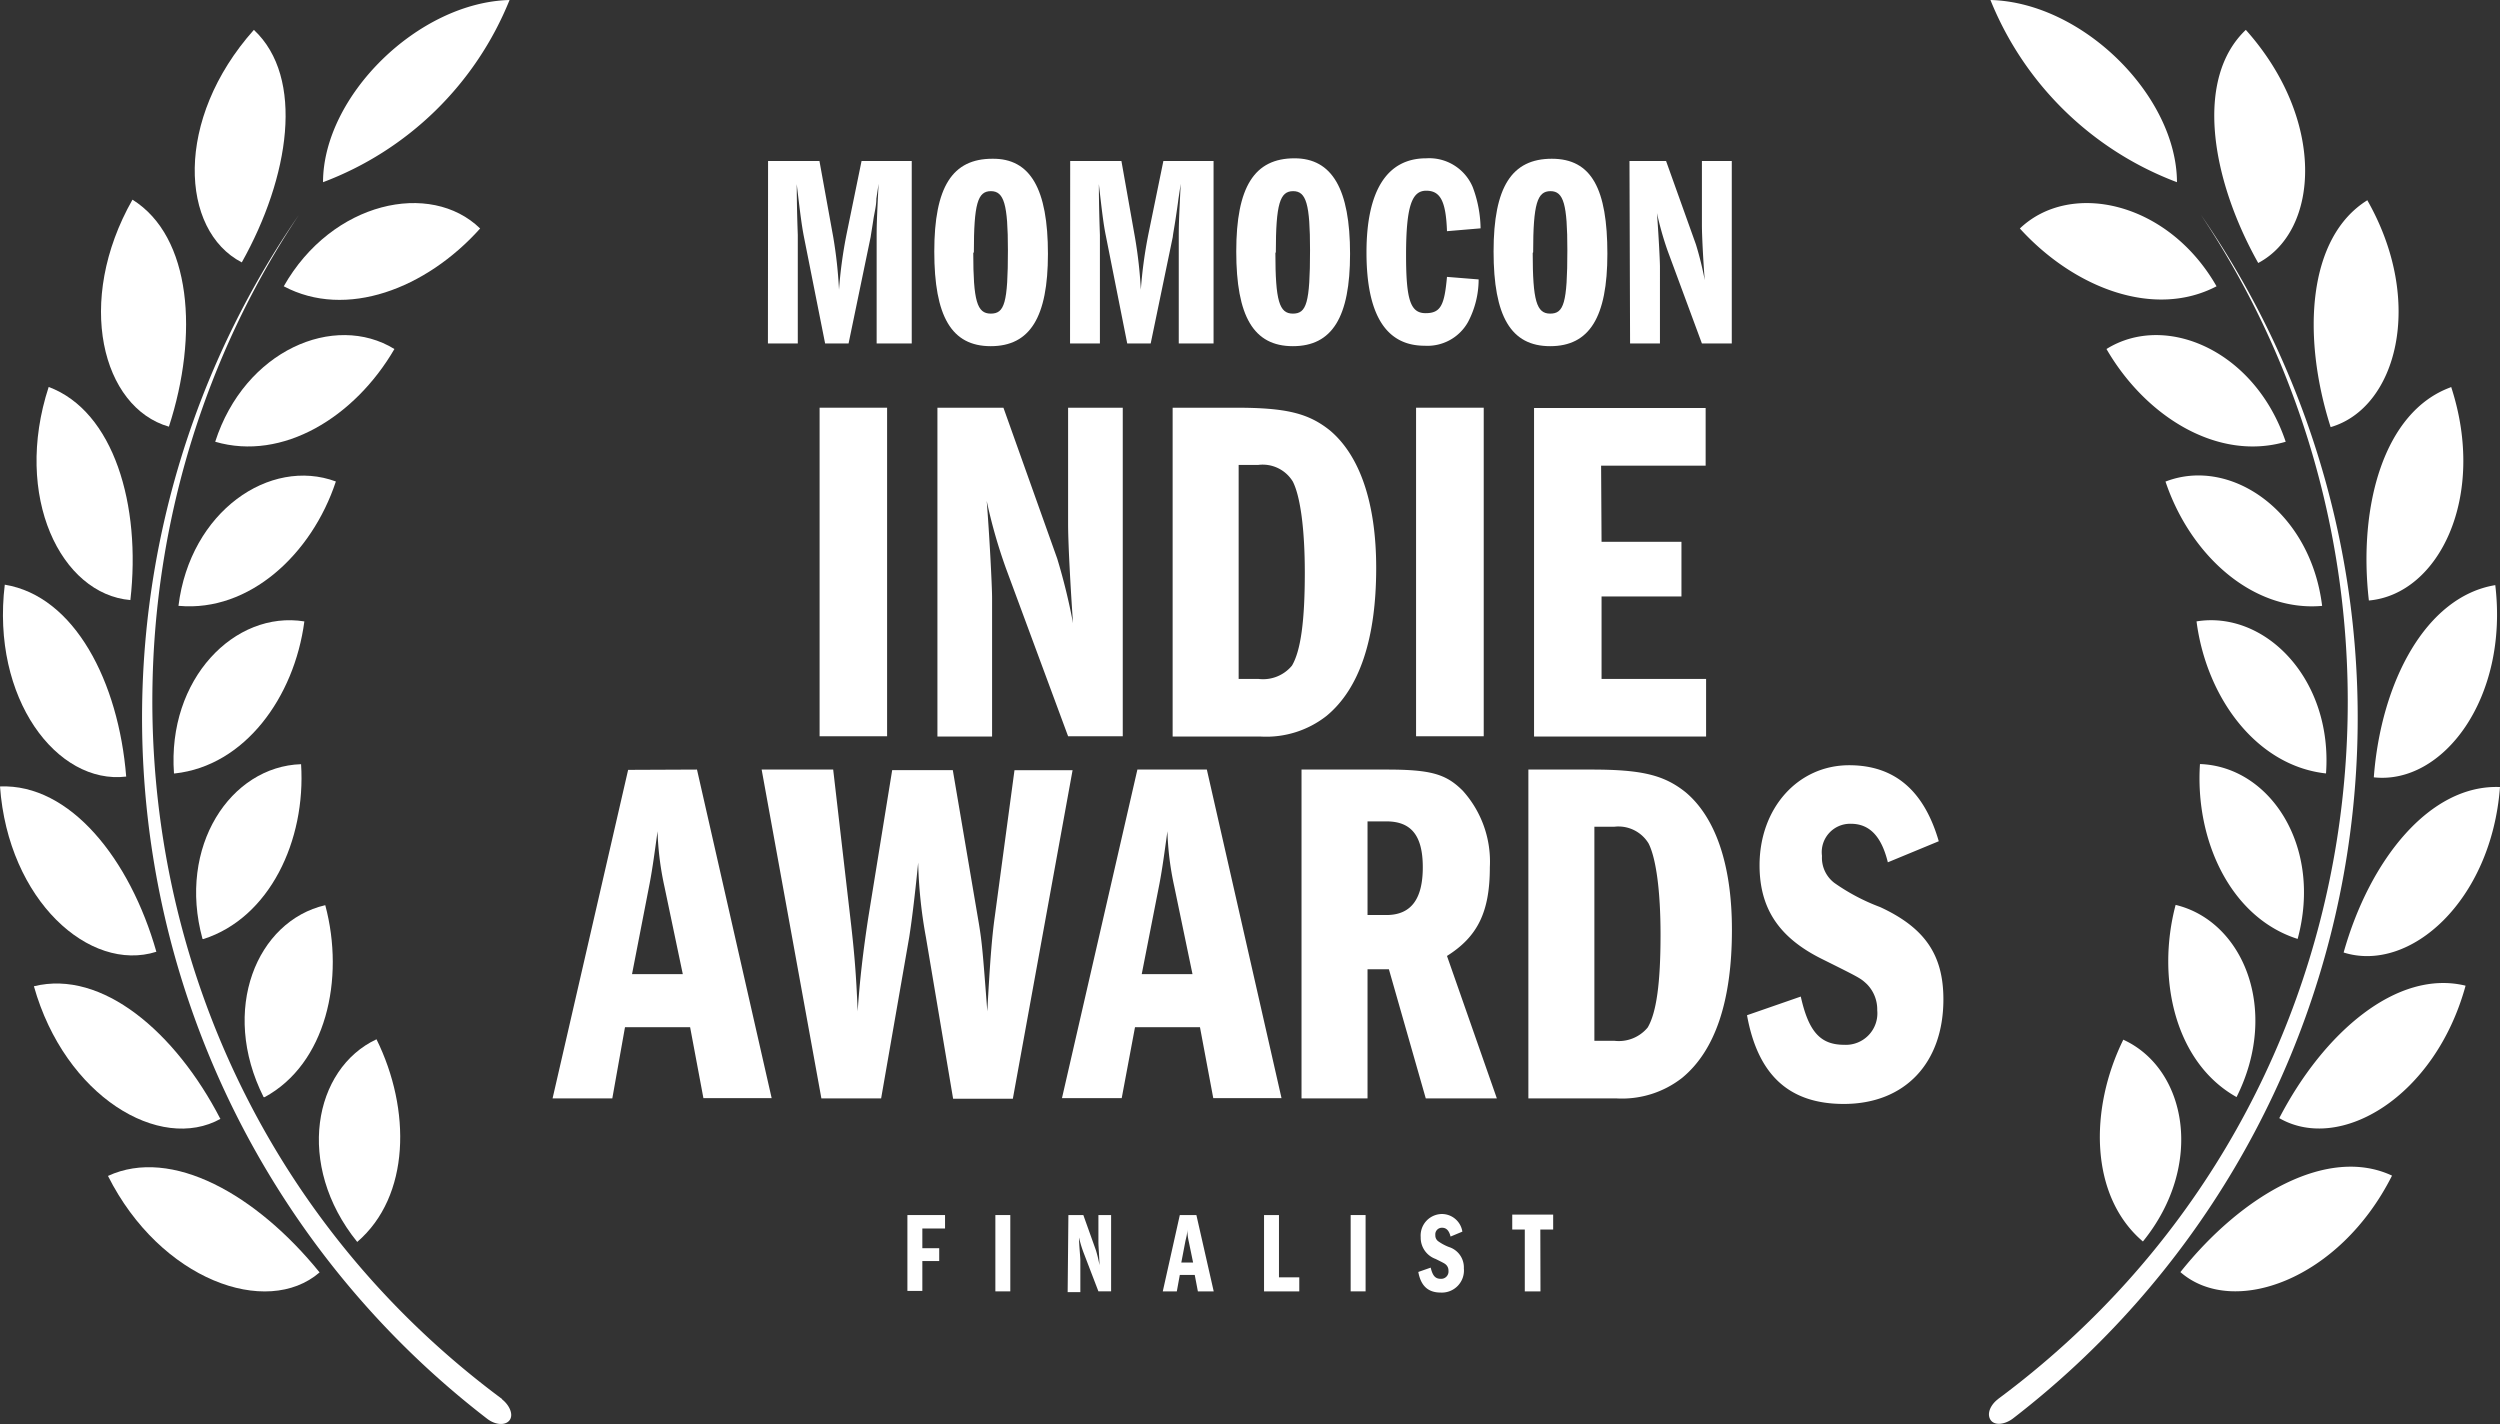 <svg xmlns="http://www.w3.org/2000/svg" viewBox="0 0 167.4 95.36"><rect x="0" y="0" width="167.4" height="95.36" fill="#333333" stroke="none"/><defs><style>.cls-1{fill:#fff;}</style></defs><g id="Layer_2" data-name="Layer 2"><g id="Layer_1-2" data-name="Layer 1"><path class="cls-1" d="M133.28,0a21.71,21.71,0,0,0,12.49,12.2C145.75,6.43,139.47.16,133.28,0Zm26.89,78.72c-4.27-2-10,1.23-14.17,6.46C149.52,88.25,156.65,85.72,160.17,78.72ZM165.09,66c-4.57-1.11-9.49,3.12-12.47,8.87,4.07,2.35,10.43-1.42,12.47-8.85Zm2.31-13.3c-4.7-.19-8.73,4.88-10.47,11.08,4.44,1.4,9.9-3.46,10.47-11.09Zm-.32-13.52c-4.65.77-7.65,6.5-8.13,12.87C163.57,52.56,168,46.76,167.08,39.15Zm-3-13.24c-4.44,1.63-6.19,7.91-5.46,14.27C163.31,39.79,166.53,33.26,164.13,25.91Zm-5.55-12.54c-4,2.47-4.43,9.06-2.47,15.2,4.42-1.28,6.34-8.38,2.45-15.2ZM150.38,2c-3.41,3.24-2.37,9.9.83,15.61C155.33,15.43,155.74,8,150.38,2ZM135.25,15.3c3.64,4,9,6.05,13.17,3.87C145.17,13.48,138.63,12.07,135.25,15.3Zm5.8,8.07c2.64,4.56,7.48,7.53,12,6.21C151,23.46,145,20.9,141.05,23.37ZM145,32.24c1.64,4.9,5.81,8.74,10.49,8.33-.78-6.34-6.12-10-10.47-8.33Zm2.08,9.37c.66,5.09,4,9.67,8.67,10.18C156.21,45.46,151.66,40.86,147.07,41.61Zm.23,9.55c-.34,5.12,2.06,10.29,6.54,11.71C155.53,56.67,152,51.32,147.3,51.16Zm-1.63,9.43c-1.32,5,0,10.59,4.08,12.87C152.68,67.63,150.2,61.67,145.67,60.59Zm-3.49,9c-2.31,4.67-2.27,10.51,1.3,13.54C147.65,78,146.42,71.56,142.18,69.62Zm-8.41,24.1c-.53.41-.75,1-.49,1.39s.95.32,1.5-.1a59.24,59.24,0,0,0,12.58-80.6c16.77,25.15,12,60.31-13.57,79.29Z"/><path class="cls-1" d="M34.12,0A21.71,21.71,0,0,1,21.63,12.2C21.64,6.43,28,.16,34.12,0Z"/><path class="cls-1" d="M21.4,85.2C17.19,80,11.5,76.77,7.23,78.74,10.74,85.72,17.87,88.25,21.4,85.2Z"/><path class="cls-1" d="M14.75,74.91c-3-5.8-7.91-10-12.48-8.87,2.08,7.38,8.44,11.15,12.51,8.87Z"/><path class="cls-1" d="M10.47,63.73C8.71,57.53,4.69,52.47,0,52.66.55,60.29,6,65.15,10.47,63.73Z"/><path class="cls-1" d="M8.45,52C7.94,45.65,5,39.92.32,39.15-.6,46.76,3.81,52.56,8.45,52Z"/><path class="cls-1" d="M8.73,40.18c.73-6.36-1.11-12.64-5.47-14.27C.86,33.26,4.09,39.79,8.73,40.18Z"/><path class="cls-1" d="M11.31,28.57c2-6.14,1.52-12.73-2.44-15.2C5,20.19,6.84,27.29,11.31,28.57Z"/><path class="cls-1" d="M16.19,17.57C19.39,11.86,20.42,5.2,17,2,11.65,8,12.06,15.43,16.19,17.57Z"/><path class="cls-1" d="M19,19.17c4.17,2.22,9.53.17,13.15-3.87C28.83,12.07,22.23,13.48,19,19.17Z"/><path class="cls-1" d="M14.41,29.58c4.52,1.32,9.35-1.65,12-6.21C22.39,20.9,16.38,23.46,14.41,29.58Z"/><path class="cls-1" d="M12,40.57c4.68.41,8.87-3.43,10.49-8.33-4.42-1.64-9.76,2-10.54,8.33Z"/><path class="cls-1" d="M11.71,51.79c4.67-.51,8-5.09,8.67-10.18-4.66-.75-9.19,3.85-8.73,10.18Z"/><path class="cls-1" d="M13.62,62.88c4.43-1.42,6.87-6.59,6.54-11.71-4.71.15-8.3,5.5-6.6,11.7Z"/><path class="cls-1" d="M17.71,73.47c4.11-2.22,5.4-7.89,4.07-12.86-4.58,1.06-7.07,7-4.13,12.85Z"/><path class="cls-1" d="M23.92,83.16c3.56-3.06,3.61-8.87,1.29-13.57C21,71.56,19.75,78,23.92,83.16Z"/><path class="cls-1" d="M33.61,93.67C8.08,74.72,3.26,39.56,20,14.41A59.23,59.23,0,0,0,32.62,95c.54.42,1.22.47,1.5.1s0-1-.49-1.39Z"/><path class="cls-1" d="M51.43,10.78h3.44l.93,5.13a29.82,29.82,0,0,1,.38,3.49,30.15,30.15,0,0,1,.51-3.74l1-4.88h3.36V23H58.7V16c0-.86,0-1.06.13-3.69l-.15,1c0,.47-.13.93-.2,1.4s-.16,1-.18,1.15L56.82,23H55.25L53.82,15.8c-.14-.73-.23-1.44-.47-3.47,0,.22,0,1.5.07,3.4V23h-2Z"/><path class="cls-1" d="M70.17,17c0,4.24-1.2,6.18-3.83,6.18s-3.78-2-3.78-6.34,1.22-6.21,3.89-6.21C69,10.6,70.17,12.66,70.17,17Zm-5-.07c0,3.21.25,4.07,1.17,4.07s1.15-.69,1.15-4.25c0-3.07-.26-3.95-1.14-3.95S65.21,13.63,65.21,16.9Z"/><path class="cls-1" d="M71.66,10.78h3.43L76,15.91a29.69,29.69,0,0,1,.39,3.49,30.15,30.15,0,0,1,.51-3.74l1-4.88h3.36V23H78.93V16c0-.86,0-1.06.13-3.69l-.15,1c-.06.47-.13.93-.2,1.4s-.17,1-.18,1.15L77.05,23H75.48L74.05,15.8c-.15-.73-.24-1.44-.47-3.47,0,.22,0,1.5.07,3.4V23h-2Z"/><path class="cls-1" d="M90.4,17c0,4.24-1.2,6.18-3.83,6.18s-3.79-2-3.79-6.34S84,10.6,86.68,10.6C89.2,10.6,90.4,12.66,90.4,17Zm-5-.07c0,3.21.26,4.07,1.17,4.07s1.15-.69,1.15-4.25c0-3.07-.25-3.95-1.13-3.95S85.43,13.63,85.43,16.9Z"/><path class="cls-1" d="M96.89,15.48c-.07-2-.44-2.71-1.39-2.71s-1.35,1-1.35,4.31c0,3,.29,3.89,1.31,3.89s1.26-.55,1.43-2.43l2.12.17a6.13,6.13,0,0,1-.71,2.85,3.11,3.11,0,0,1-2.91,1.59c-2.59,0-3.89-2.09-3.89-6.25s1.39-6.3,4-6.3a3.16,3.16,0,0,1,3.11,1.92,8.12,8.12,0,0,1,.53,2.77Z"/><path class="cls-1" d="M107.63,17c0,4.24-1.2,6.18-3.83,6.18s-3.79-2-3.79-6.34,1.23-6.21,3.9-6.21S107.63,12.66,107.63,17Zm-5-.07c0,3.21.26,4.07,1.17,4.07s1.15-.69,1.15-4.25c0-3.07-.25-3.95-1.13-3.95S102.66,13.63,102.66,16.9Z"/><path class="cls-1" d="M109.11,10.78h2.45l2,5.59a22.38,22.38,0,0,1,.59,2.39c-.08-1-.19-2.86-.19-3.69V10.78h2V23h-2l-2.3-6.22a21.39,21.39,0,0,1-.71-2.51c.09,1.17.2,3.13.2,3.6V23h-2Z"/><path class="cls-1" d="M61.76,83.58h1.13v.86H61.76v2h-1V81.36h2.52v.9H61.76Z"/><path class="cls-1" d="M66.65,81.36h1v5.11h-1Z"/><path class="cls-1" d="M71.54,81.36h1l.84,2.35a8.19,8.19,0,0,1,.24,1c0-.42-.07-1.2-.07-1.55v-1.8h.85v5.11h-.85l-1-2.61a7.93,7.93,0,0,1-.3-1c0,.49.09,1.31.09,1.51v2.15h-.85Z"/><path class="cls-1" d="M80.11,81.36l1.16,5.11H80.21L80,85.37H79l-.2,1.1h-.94L79,81.36Zm-.5,1.82a4.19,4.19,0,0,1-.11-.86c0,.34-.08.57-.13.81l-.27,1.41h.79Z"/><path class="cls-1" d="M84.64,81.36h1v4.17H87v.94H84.64Z"/><path class="cls-1" d="M90.44,81.36h1v5.11h-1Z"/><path class="cls-1" d="M97.13,82.8c-.1-.4-.28-.59-.57-.59a.44.44,0,0,0-.45.49.48.48,0,0,0,.2.42,3.23,3.23,0,0,0,.71.38,1.43,1.43,0,0,1,1,1.43,1.48,1.48,0,0,1-1.55,1.62c-.84,0-1.33-.44-1.5-1.38l.83-.29c.13.55.31.75.68.75a.49.49,0,0,0,.51-.54.54.54,0,0,0-.16-.4c-.1-.09-.1-.09-.7-.39a1.51,1.51,0,0,1-1-1.46,1.44,1.44,0,0,1,1.4-1.55,1.39,1.39,0,0,1,1.39,1.18Z"/><path class="cls-1" d="M103.15,86.47H102.1V82.33h-.84v-1H104v1h-.86Z"/><path class="cls-1" d="M54.88,27.3H59.4v22H54.88Z"/><path class="cls-1" d="M62.77,27.3h4.42l3.6,10.1a40.72,40.72,0,0,1,1.06,4.33c-.13-1.82-.33-5.19-.33-6.67V27.3h3.66v22H71.52L67.36,38.06a34.87,34.87,0,0,1-1.29-4.52c.17,2.11.36,5.65.36,6.5v9.28H62.77Z"/><path class="cls-1" d="M78.52,27.3h4.22c3.37,0,4.86.36,6.31,1.52,2,1.68,3.1,4.85,3.1,9.21,0,4.75-1.12,8.09-3.33,9.91a6.53,6.53,0,0,1-4.39,1.38H78.52Zm5.74,18.16a2.51,2.51,0,0,0,2.25-.89c.59-1,.86-3,.86-6.21,0-2.94-.3-5.12-.8-6.11a2.36,2.36,0,0,0-2.31-1.12H82.94V45.46Z"/><path class="cls-1" d="M94.82,27.3h4.53v22H94.82Z"/><path class="cls-1" d="M107.24,36.28h5.35v3.66h-5.35v5.52h7v3.86H102.72v-22h11.49v3.86h-7Z"/><path class="cls-1" d="M46.67,51.53l5,22H47.1l-.89-4.75H41.85L41,73.55h-4l5.06-22Zm-2.18,7.83a19.85,19.85,0,0,1-.46-3.7c-.2,1.45-.33,2.44-.53,3.5l-1.18,6.07h3.4Z"/><path class="cls-1" d="M51,51.53h4.79L57,62c.2,1.79.33,3.21.43,5.72.13-2,.36-4,.72-6.34l1.59-9.81h4.06l1.75,10.3c.2,1.22.26,1.88.56,5.85.17-3.14.3-4.92.5-6.34l1.32-9.81h3.89l-4,22h-4L62,62.76a31.67,31.67,0,0,1-.52-5c-.17,1.75-.4,3.74-.6,5L59,73.55H55Z"/><path class="cls-1" d="M80.81,51.53l5,22H81.24l-.89-4.75H76l-.89,4.75h-4l5.05-22Zm-2.18,7.83a19.85,19.85,0,0,1-.46-3.7c-.2,1.45-.33,2.44-.53,3.5l-1.19,6.07h3.4Z"/><path class="cls-1" d="M87.15,51.53h5.68c3,0,4,.3,5.12,1.42a7.09,7.09,0,0,1,1.81,5.12c0,3-.82,4.65-2.87,5.94l3.34,9.54H95.47L93,64.9H91.57v8.65H87.15Zm5.68,9.74c1.65,0,2.44-1.06,2.44-3.2S94.48,55,92.83,55H91.57v6.27Z"/><path class="cls-1" d="M102.34,51.53h4.22c3.37,0,4.86.36,6.31,1.52,2,1.68,3.1,4.85,3.1,9.21,0,4.76-1.12,8.09-3.33,9.91a6.53,6.53,0,0,1-4.39,1.38h-5.91Zm5.74,18.16a2.51,2.51,0,0,0,2.25-.89c.59-1,.86-3,.86-6.21,0-2.94-.3-5.12-.8-6.11a2.36,2.36,0,0,0-2.31-1.12h-1.32V69.69Z"/><path class="cls-1" d="M126.41,57.74c-.43-1.75-1.23-2.58-2.48-2.58A1.9,1.9,0,0,0,122,57.31a2.11,2.11,0,0,0,.83,1.81,13.54,13.54,0,0,0,3.07,1.62c3,1.39,4.23,3.21,4.23,6.18,0,4.26-2.58,7-6.67,7-3.64,0-5.75-1.91-6.48-5.94l3.6-1.25c.53,2.37,1.32,3.23,2.91,3.23a2.11,2.11,0,0,0,2.21-2.31,2.42,2.42,0,0,0-.69-1.75c-.43-.4-.43-.4-3-1.68-2.87-1.42-4.19-3.37-4.19-6.28,0-3.83,2.57-6.7,6-6.7,3,0,5,1.65,6,5.09Z"/></g></g></svg>